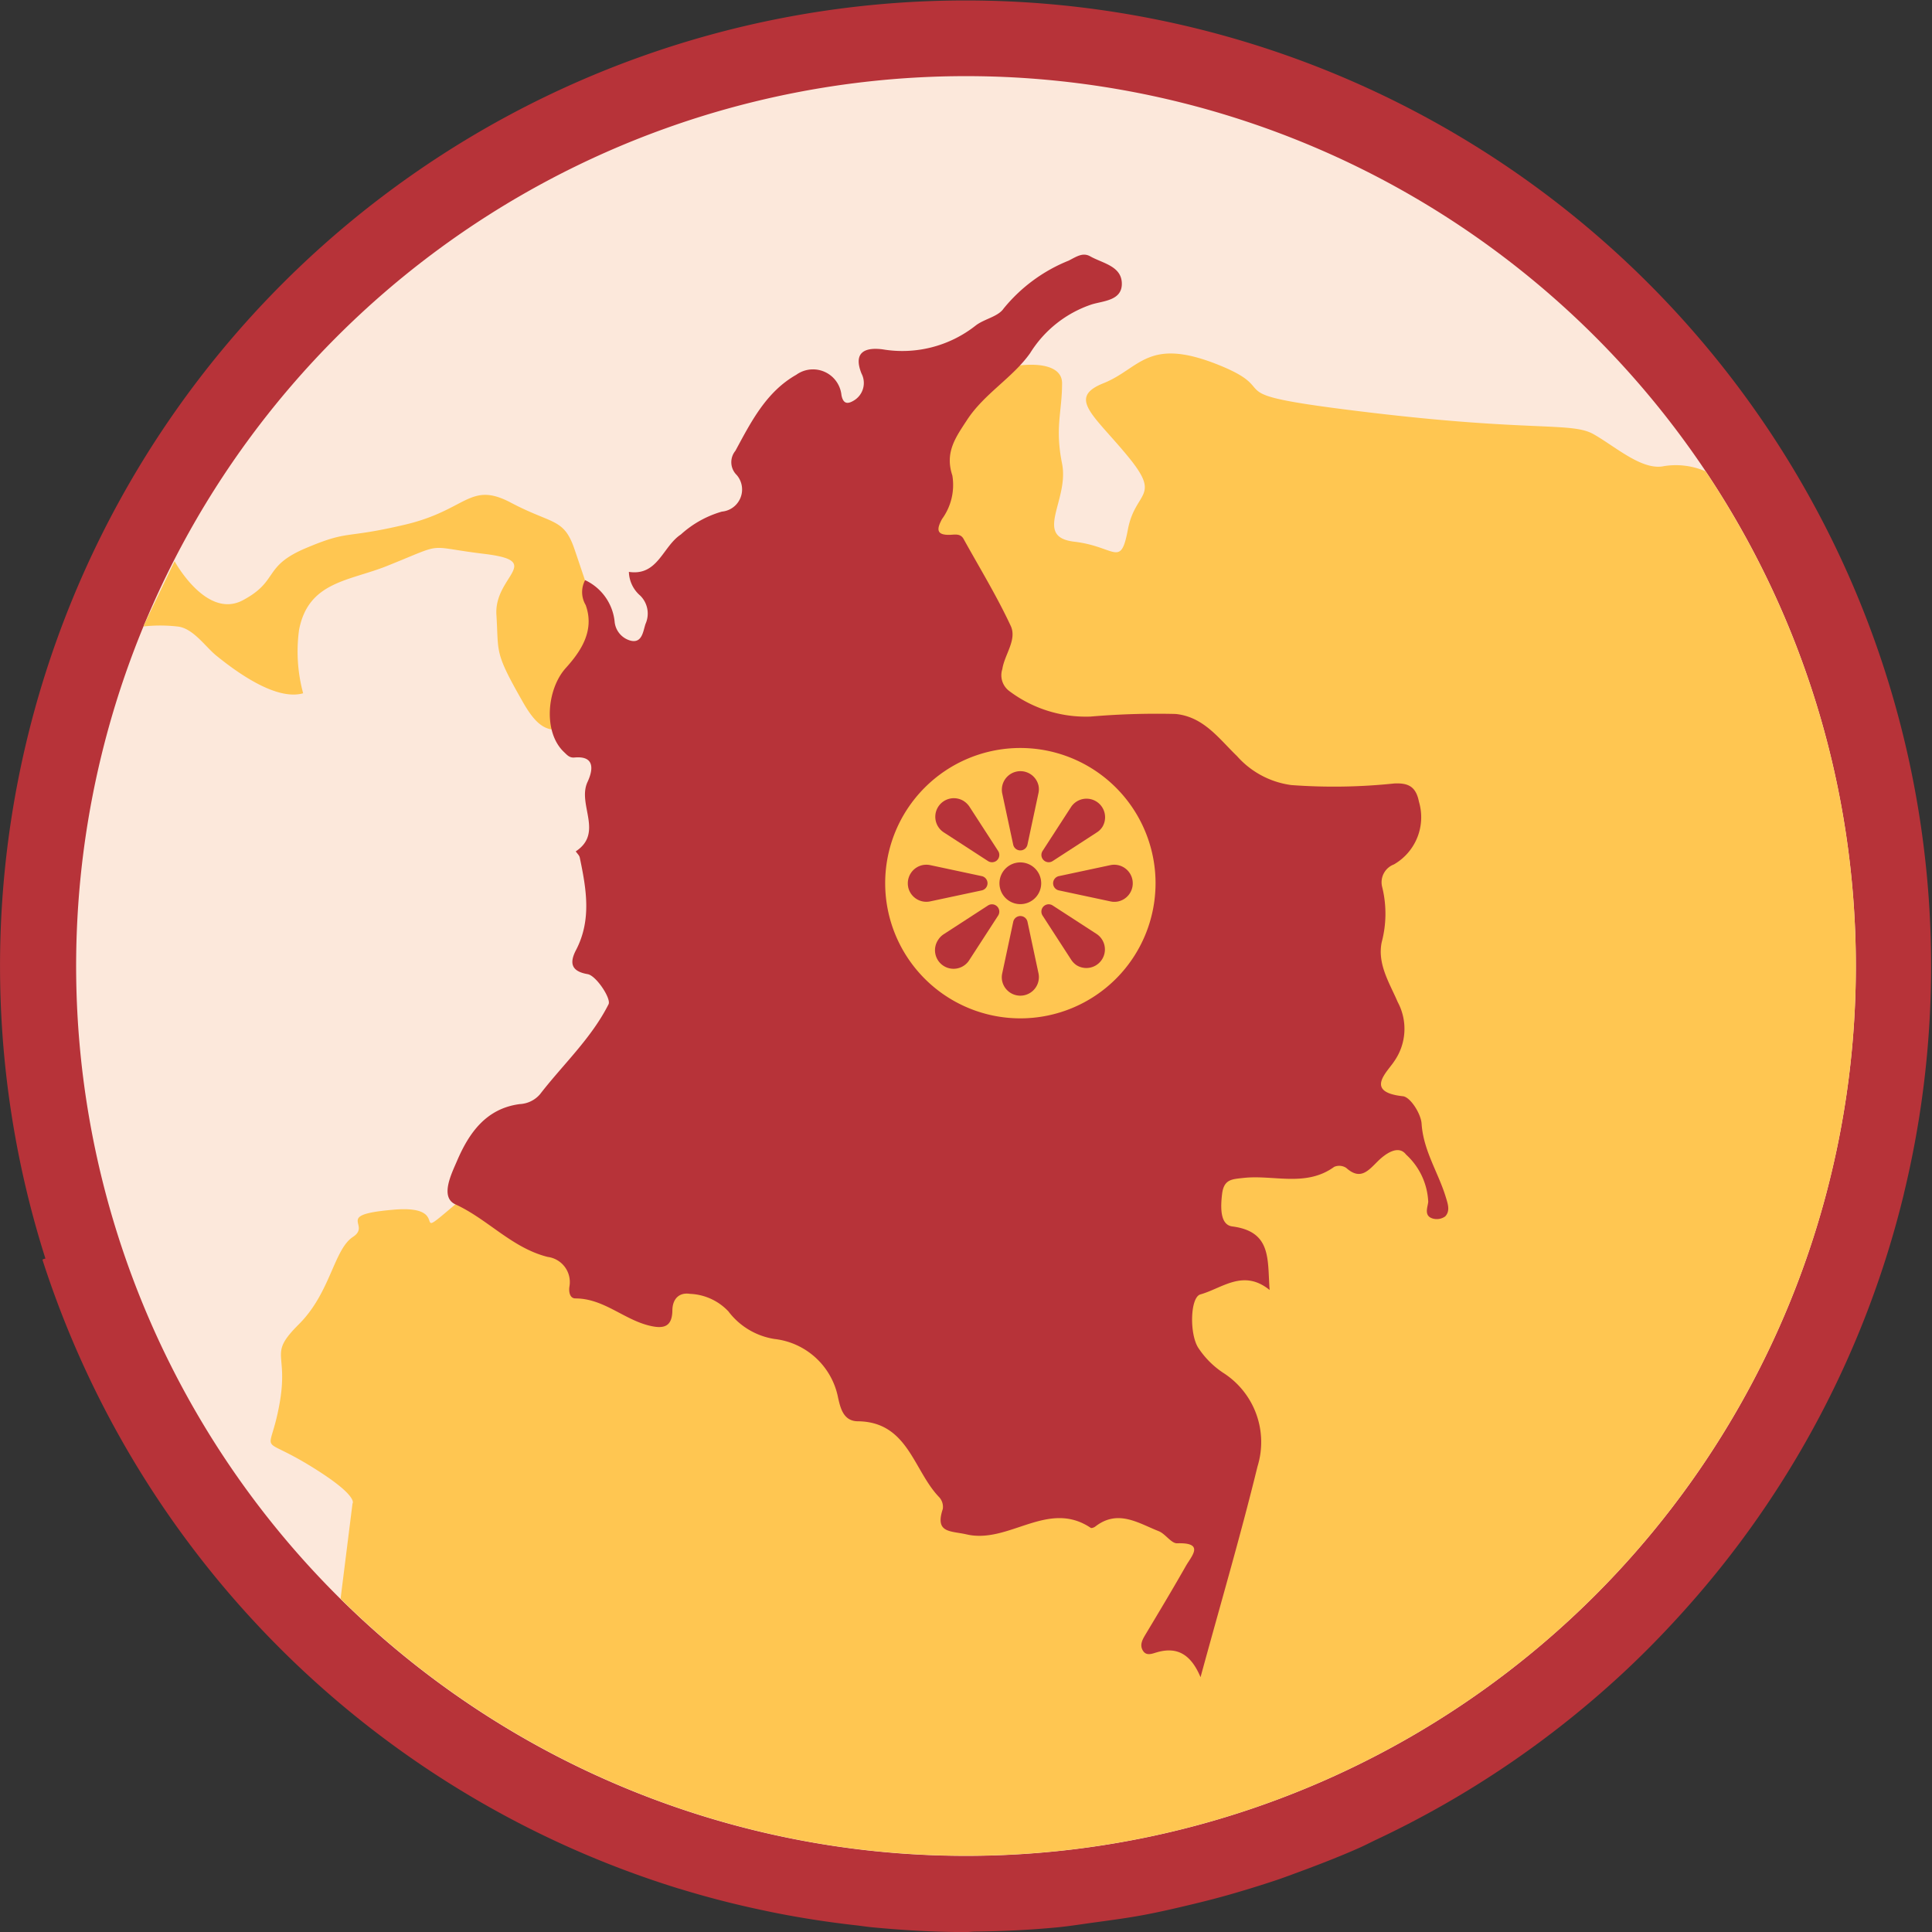 <svg viewBox="0 0 108.53 108.53" height="108.53" width="108.53" xmlns="http://www.w3.org/2000/svg">
  <rect x="0" y="0" width="108.53" height="108.53" fill="#333333" stroke="none"/>
  <g transform="translate(-691.426 -2261.287)" data-name="Grupo 518" id="Grupo_518">
    <path fill="#b73339" d="M798.378,2328.334v0a54.239,54.239,0,1,0-104.4,3.653c-.067.017-.148.027-.164.076a54.431,54.431,0,0,0,35.722,35.309c.025.006.046.014.071.019q2.322.714,4.728,1.216c.276.06.549.116.825.17q2.132.414,4.315.66c.319.035.63.086.948.116,1.705.162,3.427.267,5.175.267l.054,0,.043,0c.179,0,.354-.027.533-.027,1.518-.018,3.021-.089,4.507-.229.773-.07,1.529-.2,2.294-.3.881-.122,1.759-.238,2.627-.4.886-.165,1.756-.368,2.629-.576.7-.167,1.4-.343,2.091-.538q1.414-.4,2.8-.864c.557-.19,1.1-.4,1.648-.6,1.008-.381,2.008-.77,2.986-1.208.322-.143.632-.308.949-.457a54.386,54.386,0,0,0,13.967-9.473c.03-.03.062-.057.092-.087,1.038-.975,2.029-1.991,2.986-3.045.059-.065.119-.13.176-.195a54.022,54.022,0,0,0,12.4-23.484" data-name="Trazado 3949" id="Trazado_3949"></path>
    <path fill="#fce8db" d="M795.679,2315.552a49.988,49.988,0,1,0-49.988,49.988,49.987,49.987,0,0,0,49.988-49.988" data-name="Trazado 3950" id="Trazado_3950"></path>
    <path fill="#ffc651" d="M710.558,2351.092a49.978,49.978,0,0,0,76.68-63.328,4.211,4.211,0,0,0-2.324-.295c-1.232.276-2.737-1.094-3.97-1.791s-3.426-.125-12.6-1.222-4.521-1.094-8.49-2.68-4.383.216-6.437,1.037-.548,1.781,1.368,4.11.413,1.916,0,4.108-.684.959-3.013.686-.273-2.329-.684-4.383,0-2.878,0-4.521-3.7-1.094-5.4,0-.778,5.189-3.232,7.945-6.709,9.587-8.766,10.271-7.258-.959-7.941-2.875-1.457-4.275-2.054-6.026-1.235-1.37-3.562-2.6-2.464.41-5.958,1.232-3.08.273-5.545,1.308-1.508,1.843-3.561,2.937-3.835-2.192-3.835-2.192l-1.691,3.521c-.022.046-.033.095-.054.144a8.534,8.534,0,0,1,1.881,0c.889.073,1.572,1.122,2.21,1.641,1.1.891,3.345,2.55,4.875,2.113a8.993,8.993,0,0,1-.23-3.556c.519-2.719,2.8-2.743,4.923-3.589,3.424-1.37,2.054-1.1,5.48-.686s.546,1.232.684,3.423-.138,2.054,1.505,4.932,2.329.683,6.026,1.367,1.508,17.394,0,20.158-7.12,4.356-9.847,6.669,0,0-3.437.29-1.232.824-2.308,1.532-1.253,3.126-3.031,4.9-.549,1.508-1.1,4.521-1.232,1.643,1.643,3.386,2.465,2.172,2.465,2.172Z" data-name="Trazado 3951" id="Trazado_3951"></path>
    <path fill="#b73339" d="M724.3,2293.879a2.9,2.9,0,0,1,1.651,2.313,1.22,1.22,0,0,0,.9,1.084c.651.159.7-.535.838-.943a1.418,1.418,0,0,0-.3-1.589,1.822,1.822,0,0,1-.635-1.332c1.627.246,1.894-1.424,2.919-2.1a5.8,5.8,0,0,1,2.307-1.286,1.247,1.247,0,0,0,.833-2.053,1.006,1.006,0,0,1-.076-1.362c.883-1.63,1.726-3.308,3.418-4.27a1.607,1.607,0,0,1,2.54,1.143c.1.514.36.508.7.3a1.146,1.146,0,0,0,.424-1.518c-.518-1.3.346-1.465,1.192-1.354a6.649,6.649,0,0,0,5.224-1.338c.483-.375,1.256-.494,1.569-.954a9.061,9.061,0,0,1,3.659-2.694c.462-.24.8-.47,1.211-.237.678.383,1.726.537,1.77,1.48.046,1.008-1.032,1.014-1.692,1.219a6.494,6.494,0,0,0-3.456,2.732c-.978,1.386-2.578,2.275-3.545,3.756-.633.97-1.262,1.816-.827,3.121a3.244,3.244,0,0,1-.581,2.448c-.276.516-.373.913.446.886.267-.008.589-.089.765.23.9,1.624,1.869,3.21,2.65,4.886.362.781-.346,1.6-.473,2.429a1.106,1.106,0,0,0,.4,1.237,7.151,7.151,0,0,0,4.561,1.427,43.458,43.458,0,0,1,4.77-.146c1.58.154,2.437,1.387,3.456,2.37a4.94,4.94,0,0,0,3.048,1.624,32.428,32.428,0,0,0,5.777-.089c.773-.038,1.221.154,1.392,1.024a3.057,3.057,0,0,1-1.408,3.524,1.072,1.072,0,0,0-.654,1.281,6.221,6.221,0,0,1-.03,3.088c-.254,1.238.452,2.311.9,3.362a3.176,3.176,0,0,1-.191,3.318c-.381.6-1.711,1.735.483,1.972.419.044,1.014.984,1.049,1.543.1,1.522.943,2.746,1.362,4.132.108.359.259.767-.036,1.076a.818.818,0,0,1-.681.124c-.54-.146-.3-.638-.272-.946a3.825,3.825,0,0,0-1.246-2.653c-.43-.563-1.151-.055-1.586.375-.535.527-.976,1.092-1.773.376a.716.716,0,0,0-.678-.06c-1.594,1.157-3.41.43-5.115.624-.606.071-1.073.06-1.179.876-.094.765-.124,1.756.568,1.846,2.24.291,1.967,1.872,2.1,3.572-1.48-1.2-2.656-.1-3.891.248-.572.16-.621,2.211-.121,2.994a4.932,4.932,0,0,0,1.4,1.408,4.616,4.616,0,0,1,1.93,5.264c-.946,3.87-2.07,7.693-3.2,11.836-.552-1.316-1.341-1.727-2.473-1.392-.251.073-.578.219-.77-.108s-.011-.63.168-.927c.759-1.265,1.518-2.532,2.248-3.815.321-.565,1.081-1.33-.484-1.279-.335.011-.657-.529-1.038-.681-1.148-.453-2.294-1.245-3.558-.264-.068.054-.214.111-.265.075-2.4-1.61-4.586.916-6.964.371-.9-.208-1.8-.057-1.343-1.427a.8.8,0,0,0-.2-.662c-1.454-1.5-1.746-4.24-4.578-4.267-.827-.008-.978-.794-1.1-1.305a4.111,4.111,0,0,0-3.578-3.318,4.018,4.018,0,0,1-2.586-1.549,3.135,3.135,0,0,0-2.159-.986c-.583-.092-.981.254-.989.927-.013.943-.5,1.059-1.335.848-1.426-.362-2.545-1.518-4.112-1.518-.322,0-.384-.389-.333-.684a1.426,1.426,0,0,0-1.226-1.648c-2.011-.506-3.357-2.116-5.18-2.951-.9-.408-.2-1.765.089-2.445.651-1.516,1.6-2.94,3.526-3.189a1.6,1.6,0,0,0,1.132-.549c1.294-1.678,2.881-3.134,3.853-5.058.16-.314-.691-1.608-1.172-1.692-.9-.154-1.049-.6-.654-1.356.886-1.7.575-3.448.208-5.2-.027-.122-.149-.227-.224-.341,1.586-1.048.072-2.635.662-3.9.229-.49.554-1.492-.733-1.373-.289.027-.421-.149-.594-.311-1.178-1.119-.959-3.532.1-4.71.83-.919,1.649-2.091,1.122-3.545a1.423,1.423,0,0,1-.025-1.408" data-name="Trazado 3952" id="Trazado_3952"></path>
    <path fill="#ffc651" d="M756.339,2310.905a7.594,7.594,0,1,1-7.6-7.6,7.6,7.6,0,0,1,7.6,7.6" data-name="Trazado 3953" id="Trazado_3953"></path>
    <path fill="#b73339" d="M748.744,2312.077a1.172,1.172,0,1,0-1.173-1.173,1.171,1.171,0,0,0,1.173,1.173" data-name="Trazado 3954" id="Trazado_3954"></path>
    <path fill="#b73339" d="M748.343,2308.739a.41.41,0,0,0,.8,0l.619-2.9a1.014,1.014,0,0,0,0-.432,1.043,1.043,0,0,0-2.04.432Z" data-name="Trazado 3955" id="Trazado_3955"></path>
    <path fill="#b73339" d="M748.83,2312.754a.409.409,0,0,0-.486.316l-.619,2.9a1.014,1.014,0,0,0,0,.435,1.043,1.043,0,0,0,2.04-.435l-.619-2.9a.409.409,0,0,0-.316-.316" data-name="Trazado 3956" id="Trazado_3956"></path>
    <path fill="#b73339" d="M750.594,2310.819a.407.407,0,0,0,.316.486l2.9.619a1.013,1.013,0,0,0,.435,0,1.043,1.043,0,0,0-.435-2.04l-2.9.619a.411.411,0,0,0-.316.316" data-name="Trazado 3957" id="Trazado_3957"></path>
    <path fill="#b73339" d="M742.443,2311.122a1.043,1.043,0,0,0,1.237.8l2.9-.618a.41.41,0,0,0,0-.8l-2.9-.619a1.1,1.1,0,0,0-.435,0,1.047,1.047,0,0,0-.8,1.238" data-name="Trazado 3958" id="Trazado_3958"></path>
    <path fill="#b73339" d="M750.56,2309.657l2.486-1.613a1.016,1.016,0,0,0,.308-.308,1.043,1.043,0,0,0-1.751-1.132l-1.61,2.486a.41.41,0,0,0,.567.567" data-name="Trazado 3959" id="Trazado_3959"></path>
    <path fill="#b73339" d="M746.928,2312.152l-2.486,1.613a1.02,1.02,0,0,0-.308.308,1.043,1.043,0,1,0,1.751,1.132l1.611-2.485a.411.411,0,0,0-.568-.568" data-name="Trazado 3960" id="Trazado_3960"></path>
    <path fill="#b73339" d="M750.56,2312.152a.41.41,0,0,0-.567.568l1.61,2.485a1.077,1.077,0,0,0,.308.309,1.043,1.043,0,0,0,1.135-1.749Z" data-name="Trazado 3961" id="Trazado_3961"></path>
    <path fill="#b73339" d="M744.442,2308.045l2.486,1.613a.421.421,0,0,0,.449,0,.412.412,0,0,0,.118-.57l-1.61-2.486a1.144,1.144,0,0,0-.308-.308,1.043,1.043,0,0,0-1.135,1.751" data-name="Trazado 3962" id="Trazado_3962"></path>
  </g>
</svg>
